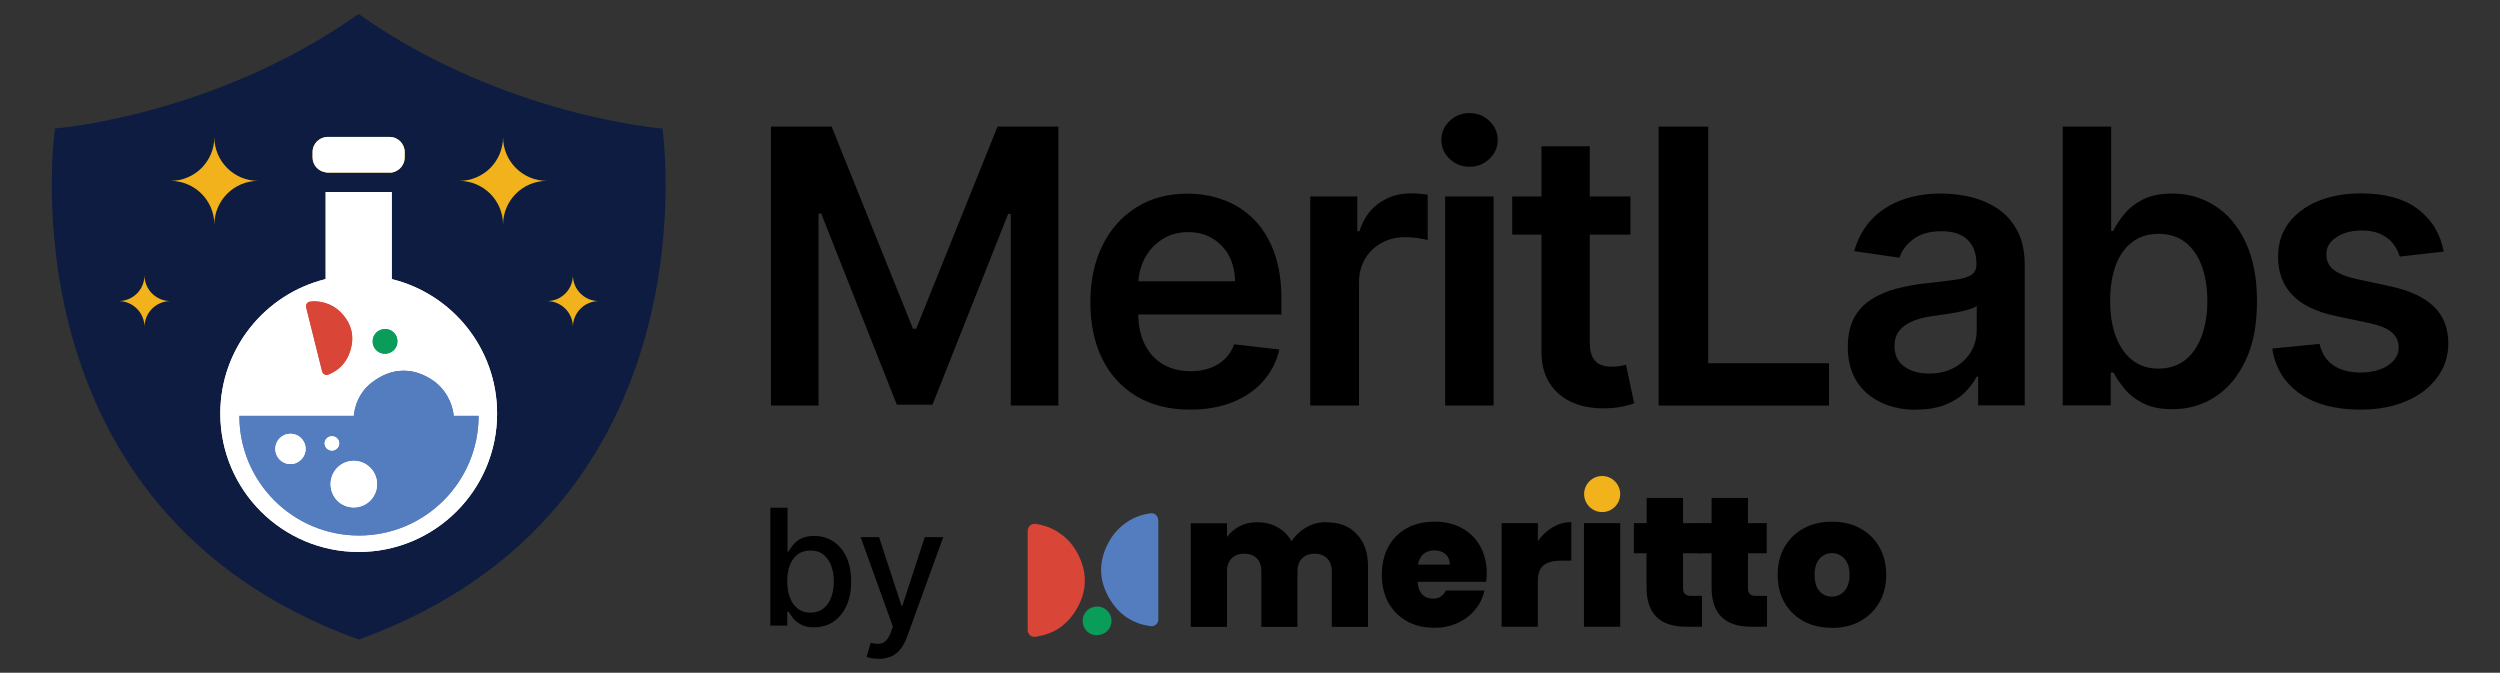 <?xml version="1.0" encoding="UTF-8"?>
<svg id="Layer_1" data-name="Layer 1" xmlns="http://www.w3.org/2000/svg" xmlns:xlink="http://www.w3.org/1999/xlink" viewBox="0 0 171.8 46.23">
  <rect x="0" y="0" width="171.8" height="46.23" fill="#333333" stroke="none"/>
  <defs>
    <style>
      .cls-1 {
        fill: #d94536;
      }

      .cls-2 {
        fill: #0d1c40;
      }

      .cls-3 {
        fill: #fff;
      }

      .cls-4 {
        fill: none;
      }

      .cls-5 {
        clip-path: url(#clippath-1);
      }

      .cls-6 {
        fill: #f2b21c;
      }

      .cls-7 {
        clip-path: url(#clippath-2);
      }

      .cls-8 {
        clip-path: url(#clippath);
      }

      .cls-9 {
        fill: #0a9c59;
      }

      .cls-10 {
        fill: #547dbf;
      }
    </style>
    <clipPath id="clippath">
      <rect class="cls-4" x="3.56" y=".96" width="164.68" height="44.32"/>
    </clipPath>
    <clipPath id="clippath-1">
      <rect class="cls-4" x="3.56" y=".96" width="164.68" height="44.32"/>
    </clipPath>
    <clipPath id="clippath-2">
      <rect class="cls-4" x="3.56" y=".96" width="164.68" height="44.32"/>
    </clipPath>
  </defs>
  <polygon points="52.98 8.7 57.15 8.7 62.74 22.59 62.96 22.59 68.55 8.7 72.73 8.7 72.73 27.87 69.46 27.87 69.46 14.7 69.28 14.7 64.08 27.81 61.63 27.81 56.43 14.67 56.25 14.67 56.25 27.87 52.98 27.87 52.98 8.7"/>
  <g class="cls-8">
    <path d="M81.79,28.15c-1.42,0-2.64-.3-3.66-.9s-1.82-1.46-2.37-2.56c-.55-1.11-.83-2.41-.83-3.92s.28-2.78.83-3.9c.55-1.12,1.33-1.99,2.33-2.62,1-.63,2.17-.94,3.52-.94.87,0,1.69.14,2.47.43.78.28,1.46.72,2.06,1.31.6.59,1.07,1.35,1.41,2.26.34.91.51,2,.51,3.26v1.04h-11.58v-2.28h8.39c0-.65-.14-1.23-.41-1.74-.27-.51-.65-.91-1.13-1.2s-1.04-.44-1.68-.44c-.68,0-1.28.17-1.79.5s-.92.77-1.2,1.31c-.28.54-.43,1.13-.44,1.77v1.99c0,.84.15,1.55.45,2.15.3.6.72,1.05,1.26,1.37.54.31,1.17.47,1.89.47.48,0,.92-.07,1.32-.21.39-.14.73-.35,1.02-.62.29-.28.51-.61.65-1.02l3.11.36c-.2.84-.57,1.56-1.12,2.18-.55.62-1.25,1.1-2.1,1.44-.85.34-1.83.51-2.92.51"/>
    <path d="M90.04,27.87v-14.37h3.23v2.39h.15c.26-.83.7-1.47,1.33-1.92.63-.45,1.35-.68,2.16-.68.18,0,.39,0,.62.02.23.02.42.04.58.07v3.12c-.14-.05-.36-.09-.67-.14-.3-.04-.6-.06-.88-.06-.61,0-1.15.13-1.63.4-.48.26-.86.63-1.13,1.1-.28.47-.41,1.01-.41,1.62v8.45h-3.33Z"/>
    <path d="M99.31,13.5h3.33v14.37h-3.33v-14.37ZM100.98,11.46c-.53,0-.98-.18-1.36-.54-.38-.36-.57-.79-.57-1.3s.19-.95.57-1.31c.38-.36.83-.54,1.36-.54s.99.18,1.37.54c.38.36.57.79.57,1.31s-.19.94-.57,1.3c-.38.36-.83.54-1.37.54"/>
    <path d="M105.92,10.05h3.33v13.49c0,.46.07.8.21,1.04.14.24.32.4.55.49.23.09.48.13.75.13.21,0,.4-.02.58-.05.18-.03.31-.06.4-.08l.56,2.65c-.18.06-.43.13-.76.21-.33.07-.73.12-1.2.13-.83.02-1.58-.1-2.25-.39-.67-.28-1.2-.73-1.59-1.32-.39-.6-.58-1.35-.57-2.25v-14.05ZM112.04,16.12h-8.12v-2.62h8.12v2.62Z"/>
  </g>
  <polygon points="113.98 27.87 113.98 8.7 117.39 8.7 117.39 24.96 125.69 24.96 125.69 27.87 113.98 27.87"/>
  <g class="cls-5">
    <path d="M132.56,25.67c.67,0,1.25-.14,1.74-.41.49-.27.87-.63,1.14-1.08.27-.45.4-.94.4-1.47v-1.69c-.1.09-.28.17-.53.24-.25.08-.53.14-.83.2-.31.06-.61.11-.91.15-.3.04-.56.08-.78.11-.5.07-.94.18-1.33.34-.39.16-.7.37-.93.65-.23.28-.34.64-.34,1.07,0,.62.22,1.09.67,1.41.45.32,1.02.48,1.71.48M131.7,28.16c-.9,0-1.7-.16-2.41-.49-.71-.33-1.28-.81-1.69-1.45-.41-.64-.62-1.43-.62-2.38,0-.81.15-1.48.44-2.01.29-.53.69-.95,1.2-1.27.51-.32,1.08-.56,1.72-.73.64-.16,1.3-.29,1.99-.36.83-.09,1.5-.17,2.01-.24.51-.07.89-.18,1.13-.34s.35-.39.35-.72v-.06c0-.7-.21-1.25-.62-1.64-.41-.39-1-.58-1.77-.58-.82,0-1.46.18-1.94.54-.48.36-.8.79-.96,1.28l-3.11-.45c.25-.87.65-1.6,1.21-2.19.56-.59,1.25-1.03,2.07-1.33.81-.3,1.72-.44,2.7-.44.68,0,1.36.08,2.03.24.67.16,1.29.43,1.85.8.56.37,1.01.88,1.35,1.51.34.64.51,1.43.51,2.39v9.62h-3.2v-1.97h-.11c-.2.4-.49.77-.85,1.12-.36.35-.82.62-1.37.83-.55.21-1.19.31-1.93.31"/>
    <path d="M145.01,20.68c0,.93.13,1.74.39,2.44.26.7.64,1.24,1.13,1.63.49.39,1.09.58,1.8.58s1.35-.2,1.85-.6c.5-.4.87-.95,1.13-1.66.25-.7.38-1.5.38-2.4s-.13-1.68-.38-2.38c-.25-.69-.63-1.24-1.12-1.63-.5-.39-1.12-.59-1.86-.59s-1.31.19-1.81.57c-.5.38-.87.91-1.13,1.6-.25.69-.38,1.49-.38,2.42M141.75,27.87V8.7h3.33v7.17h.14c.17-.35.41-.72.73-1.12.31-.4.74-.74,1.27-1.02.53-.28,1.21-.43,2.04-.43,1.09,0,2.08.28,2.96.85.88.56,1.58,1.4,2.1,2.5.52,1.1.78,2.45.78,4.05s-.25,2.92-.76,4.02c-.51,1.1-1.2,1.95-2.08,2.53-.88.58-1.87.87-2.98.87-.81,0-1.48-.14-2.01-.41-.53-.27-.96-.61-1.28-1-.32-.39-.57-.76-.75-1.11h-.19v2.26h-3.27Z"/>
    <path d="M167.94,17.29l-3.03.34c-.09-.31-.23-.6-.45-.88-.21-.27-.5-.5-.85-.66-.36-.17-.79-.25-1.31-.25-.69,0-1.27.15-1.74.46-.47.31-.7.7-.69,1.19,0,.42.15.76.46,1.02.31.26.82.48,1.54.65l2.41.52c1.34.29,2.33.76,2.98,1.39.65.64.98,1.47.99,2.5,0,.9-.26,1.7-.78,2.39-.51.69-1.22,1.23-2.13,1.61-.91.39-1.95.58-3.13.58-1.73,0-3.12-.37-4.18-1.11-1.05-.74-1.68-1.77-1.88-3.09l3.25-.32c.15.65.46,1.14.94,1.47.48.33,1.1.5,1.87.5s1.43-.17,1.91-.5c.48-.33.72-.74.72-1.23,0-.41-.16-.75-.46-1.02-.31-.27-.79-.47-1.44-.62l-2.41-.51c-1.36-.29-2.36-.77-3.01-1.46-.65-.68-.97-1.55-.97-2.6,0-.89.23-1.65.71-2.31.48-.65,1.15-1.16,2.01-1.52.86-.36,1.86-.54,2.98-.54,1.65,0,2.96.36,3.91,1.08.95.72,1.54,1.69,1.77,2.91"/>
    <path class="cls-6" d="M11.86,20.65c0,1-.81,1.81-1.81,1.81s-1.81-.81-1.81-1.81.81-1.81,1.81-1.81,1.81.81,1.81,1.81"/>
    <path class="cls-6" d="M41.08,20.78c0,1-.81,1.81-1.81,1.81s-1.81-.81-1.81-1.81.81-1.81,1.81-1.81,1.81.81,1.81,1.81"/>
    <path class="cls-6" d="M37.66,12.29c0,1.73-1.4,3.13-3.13,3.13s-3.13-1.4-3.13-3.13,1.4-3.13,3.13-3.13,3.13,1.4,3.13,3.13"/>
    <path class="cls-6" d="M17.89,12.4c0,1.73-1.4,3.13-3.13,3.13s-3.13-1.4-3.13-3.13,1.4-3.13,3.13-3.13,3.13,1.4,3.13,3.13"/>
    <path class="cls-2" d="M39.37,22.47c0-.98-.8-1.78-1.78-1.78.49,0,.94-.2,1.26-.52.32-.32.52-.77.52-1.26,0,.99.8,1.78,1.78,1.78-.98,0-1.78.8-1.78,1.78M34.57,15.44c0-1.66-1.35-3.01-3.01-3.01.83,0,1.58-.34,2.13-.88.54-.55.88-1.3.88-2.13,0,1.66,1.35,3.01,3.01,3.01-1.66,0-3.01,1.35-3.01,3.01M11.72,12.43c.83,0,1.58-.34,2.13-.88.54-.55.88-1.3.88-2.13,0,1.66,1.35,3.01,3.01,3.01-1.66,0-3.01,1.35-3.01,3.01,0-1.66-1.35-3.01-3.01-3.01M9.93,22.47c0-.98-.8-1.78-1.78-1.78.49,0,.94-.2,1.26-.52.32-.32.52-.77.52-1.26,0,.99.8,1.78,1.78,1.78-.98,0-1.78.8-1.78,1.78M22.15,22.21c.98,0,1.78.79,1.78,1.78s-.79,1.78-1.78,1.78-1.78-.79-1.78-1.78.79-1.78,1.78-1.78M25.98,20.92c.52,0,.94.42.94.94s-.42.94-.94.94-.94-.42-.94-.94.42-.94.94-.94M24.65,35.32c-3.81,0-6.91-3.09-6.91-6.91h6.89c0-1.43,1.16-2.6,2.6-2.6s2.6,1.16,2.6,2.6h1.73c0,3.81-3.09,6.91-6.91,6.91M45.51,8.83s-10.95-.85-20.87-7.87C14.73,7.98,3.78,8.83,3.78,8.83c0,0-3.89,26.18,20.87,35.12,24.76-8.93,20.87-35.12,20.87-35.12"/>
    <path class="cls-3" d="M26.92,19.18v-5.98h-4.54v5.98c-4.16,1.02-7.24,4.77-7.24,9.24,0,5.25,4.26,9.51,9.51,9.51s9.51-4.26,9.51-9.51c0-4.47-3.08-8.22-7.24-9.24"/>
    <path class="cls-3" d="M26.92,19.18v-5.98h-4.54v5.98c-4.16,1.02-7.24,4.77-7.24,9.24,0,5.25,4.26,9.51,9.51,9.51s9.51-4.26,9.51-9.51c0-4.47-3.08-8.22-7.24-9.24"/>
    <path class="cls-3" d="M26.26,19.57c.62,0,1.12.5,1.12,1.12s-.5,1.12-1.12,1.12-1.12-.5-1.12-1.12.5-1.12,1.12-1.12"/>
    <path class="cls-3" d="M26.26,19.57c.62,0,1.12.5,1.12,1.12s-.5,1.12-1.12,1.12-1.12-.5-1.12-1.12.5-1.12,1.12-1.12"/>
    <path class="cls-3" d="M21.71,21.2c1.17,0,2.11.95,2.11,2.11s-.95,2.11-2.11,2.11-2.11-.95-2.11-2.11.95-2.11,2.11-2.11"/>
    <path class="cls-3" d="M21.71,21.2c1.17,0,2.11.95,2.11,2.11s-.95,2.11-2.11,2.11-2.11-.95-2.11-2.11.95-2.11,2.11-2.11"/>
    <path class="cls-10" d="M24.67,36.8c-4.54,0-8.22-3.68-8.22-8.22h8.2c0-1.71,1.39-3.09,3.09-3.09s3.09,1.39,3.09,3.09h2.06c0,4.54-3.68,8.22-8.22,8.22"/>
    <path class="cls-10" d="M24.67,36.8c-4.54,0-8.22-3.68-8.22-8.22h8.2c0-1.71,1.39-3.09,3.09-3.09s3.09,1.39,3.09,3.09h2.06c0,4.54-3.68,8.22-8.22,8.22"/>
    <path class="cls-6" d="M22.38,11.85h0s.14.01.14.01h4.4c.5-.09.89-.51.89-1.04v-.37c0-.57-.46-1.04-1.04-1.04h-4.25c-.57,0-1.04.46-1.04,1.04v.37c0,.52.39.95.89,1.02"/>
    <path class="cls-3" d="M22.38,11.85h0s.14.01.14.01h4.4c.5-.09.89-.51.89-1.04v-.37c0-.57-.46-1.04-1.04-1.04h-4.25c-.57,0-1.04.46-1.04,1.04v.37c0,.52.39.95.89,1.02"/>
    <path class="cls-3" d="M25.91,33.27c0,.88-.71,1.6-1.6,1.6s-1.59-.71-1.59-1.6.71-1.6,1.59-1.6,1.6.71,1.6,1.6"/>
    <path class="cls-3" d="M25.91,33.27c0,.88-.71,1.6-1.6,1.6s-1.59-.71-1.59-1.6.71-1.6,1.59-1.6,1.6.71,1.6,1.6"/>
    <path class="cls-3" d="M21,30.85c0,.57-.46,1.04-1.04,1.04s-1.04-.46-1.04-1.04.46-1.04,1.04-1.04,1.04.46,1.04,1.04"/>
    <path class="cls-3" d="M21,30.85c0,.57-.46,1.04-1.04,1.04s-1.04-.46-1.04-1.04.46-1.04,1.04-1.04,1.04.46,1.04,1.04"/>
    <path class="cls-3" d="M22.81,30.96c.27,0,.5-.22.5-.49s-.22-.49-.5-.49-.5.22-.5.49.22.49.5.49"/>
    <path class="cls-3" d="M22.81,30.96c.27,0,.5-.22.5-.49s-.22-.49-.5-.49-.5.22-.5.49.22.49.5.49"/>
    <path class="cls-10" d="M30.75,28.94h-6.02c-.25,0-.44-.22-.41-.46.14-1.01.62-1.82,1.52-2.4,1.22-.79,2.5-.8,3.74-.05,1.05.64,1.5,1.69,1.59,2.45.03.24-.17.45-.41.45"/>
    <path class="cls-10" d="M30.75,28.94h-6.02c-.25,0-.44-.22-.41-.46.14-1.01.62-1.82,1.52-2.4,1.22-.79,2.5-.8,3.74-.05,1.05.64,1.5,1.69,1.59,2.45.03.24-.17.45-.41.45"/>
    <path class="cls-9" d="M26.45,24.31c-.47,0-.85-.39-.84-.86,0-.46.38-.84.86-.84.47,0,.85.38.84.86,0,.47-.39.84-.86.84"/>
    <path class="cls-9" d="M26.45,24.31c-.47,0-.85-.39-.84-.86,0-.46.38-.84.86-.84.47,0,.85.38.84.86,0,.47-.39.84-.86.84"/>
    <path class="cls-1" d="M21.04,21.12l1.1,4.41c.05.18.24.28.42.21.72-.29,1.22-.79,1.48-1.55.36-1.04.13-1.98-.65-2.75-.66-.65-1.52-.79-2.09-.71-.18.03-.3.2-.26.39"/>
    <path class="cls-1" d="M21.04,21.12l1.1,4.41c.05.18.24.28.42.21.72-.29,1.22-.79,1.48-1.55.36-1.04.13-1.98-.65-2.75-.66-.65-1.52-.79-2.09-.71-.18.03-.3.2-.26.39"/>
    <path d="M125.88,43.15c.71,0,1.35-.14,1.91-.44s1.01-.72,1.34-1.28c.33-.56.49-1.2.49-1.94s-.17-1.38-.49-1.93c-.32-.55-.77-.97-1.33-1.27-.56-.3-1.2-.44-1.91-.44s-1.34.14-1.91.44c-.56.3-1,.72-1.33,1.27-.32.55-.49,1.19-.49,1.93s.16,1.39.48,1.94c.32.55.77.97,1.32,1.27.56.3,1.2.44,1.91.44M125.88,41c-.35,0-.63-.13-.85-.38-.22-.25-.33-.63-.33-1.12s.12-.85.34-1.11c.23-.25.51-.38.85-.38s.62.13.86.38c.23.25.35.62.35,1.11s-.12.85-.35,1.11c-.23.26-.52.39-.87.39"/>
    <path d="M120.7,40.95c-.21,0-.36-.04-.45-.13-.09-.09-.13-.22-.13-.42v-2.38h1.29v-2.07h-1.29v-1.73h-2.5v1.73h-.87v2.07h.87v2.35c0,1.8.91,2.7,2.73,2.7h1.08v-2.12h-.73Z"/>
    <path d="M116.24,40.95c-.21,0-.36-.04-.45-.13-.09-.09-.13-.22-.13-.42v-2.38h1.29v-2.07h-1.29v-1.73h-2.5v1.73h-.88v2.07h.87v2.35c0,1.8.91,2.7,2.73,2.7h1.08v-2.12h-.72Z"/>
  </g>
  <rect x="108.85" y="35.95" width="2.49" height="7.12"/>
  <g class="cls-7">
    <path d="M105.68,37.2v-1.25h-2.49v7.12h2.49v-3.11c0-.53.13-.9.39-1.11.26-.21.66-.32,1.21-.32h.7v-2.65c-.46,0-.88.12-1.28.35-.4.24-.74.56-1.02.96"/>
    <path d="M102.17,39.42c0-.73-.15-1.36-.46-1.9-.3-.53-.73-.95-1.27-1.24-.54-.29-1.16-.43-1.86-.43s-1.34.14-1.89.44c-.55.3-.97.72-1.27,1.26-.3.55-.46,1.19-.46,1.94s.15,1.39.46,1.94c.31.55.74.97,1.28,1.27.55.3,1.17.44,1.87.44.58,0,1.12-.11,1.6-.33.48-.22.88-.52,1.2-.91.32-.38.53-.82.64-1.32h-2.65c-.18.38-.48.56-.89.56-.3,0-.54-.09-.73-.29-.19-.2-.3-.48-.32-.87h4.71c.02-.18.04-.38.04-.57M97.44,38.8c.06-.32.19-.56.38-.73.2-.17.44-.25.75-.25s.56.09.76.26c.2.17.3.41.3.72h-2.2Z"/>
    <path d="M91.13,35.88c-.5,0-.95.12-1.37.36-.41.24-.75.56-1,.95-.24-.41-.56-.74-.97-.96-.41-.23-.87-.34-1.4-.34-.46,0-.86.09-1.21.28-.35.18-.64.43-.86.73v-.94h-2.49v7.12h2.49v-3.82c0-.38.11-.68.32-.89.21-.21.51-.32.87-.32s.65.11.86.32c.21.21.31.51.31.89v3.82h2.48v-3.82c0-.38.11-.68.32-.89.21-.21.5-.32.86-.32s.65.11.86.32c.21.21.32.51.32.89v3.82h2.49v-4.15c0-.94-.25-1.68-.77-2.22-.51-.56-1.21-.82-2.11-.82"/>
    <path class="cls-6" d="M110.1,35.19c.69,0,1.24-.56,1.24-1.24s-.56-1.24-1.24-1.24-1.24.56-1.24,1.24.56,1.24,1.24,1.24"/>
    <path class="cls-10" d="M79.6,35.74v6.83c0,.28-.25.5-.53.46-1.15-.16-2.07-.71-2.72-1.72-.9-1.39-.9-2.83-.05-4.24.72-1.19,1.92-1.71,2.78-1.8.27-.03.51.19.51.47"/>
    <path class="cls-1" d="M70.62,36.47v6.83c0,.28.25.5.53.46,1.15-.16,2.07-.71,2.72-1.72.9-1.39.9-2.83.05-4.24-.72-1.19-1.92-1.71-2.78-1.8-.27-.03-.51.19-.51.47"/>
    <path class="cls-9" d="M75.38,43.66c-.55,0-.99-.45-.98-1,0-.54.44-.98,1-.98.55,0,.99.45.98,1,0,.54-.45.97-1,.97"/>
    <path d="M54.1,39.96c0,.43.06.8.19,1.12.12.32.3.57.54.75.23.18.52.27.86.27s.65-.09.89-.28c.24-.19.42-.44.54-.77.12-.32.18-.69.18-1.1s-.06-.76-.18-1.08c-.12-.32-.3-.57-.54-.76-.24-.19-.54-.28-.89-.28s-.63.09-.87.26c-.24.18-.41.42-.54.74-.12.32-.18.69-.18,1.11M52.94,42.99v-8.1h1.18v3.01h.07c.07-.13.17-.27.3-.44.13-.17.31-.31.54-.44.23-.12.53-.19.91-.19.49,0,.93.12,1.31.37.39.25.69.61.91,1.07.22.47.33,1.03.33,1.69s-.11,1.22-.33,1.69c-.22.47-.52.83-.9,1.08-.38.25-.82.38-1.31.38-.37,0-.67-.06-.9-.19-.23-.12-.42-.27-.55-.44s-.23-.31-.3-.44h-.1v.95h-1.16Z"/>
    <path d="M60.35,45.27c-.18,0-.34-.01-.48-.04-.14-.03-.25-.06-.32-.09l.28-.97c.22.06.41.08.58.07s.32-.07.45-.19c.13-.12.25-.31.35-.58l.15-.4-2.22-6.16h1.27l1.54,4.72h.06l1.54-4.72h1.27l-2.5,6.89c-.12.32-.26.58-.44.81-.18.22-.39.39-.64.5-.25.11-.54.17-.86.17"/>
  </g>
</svg>